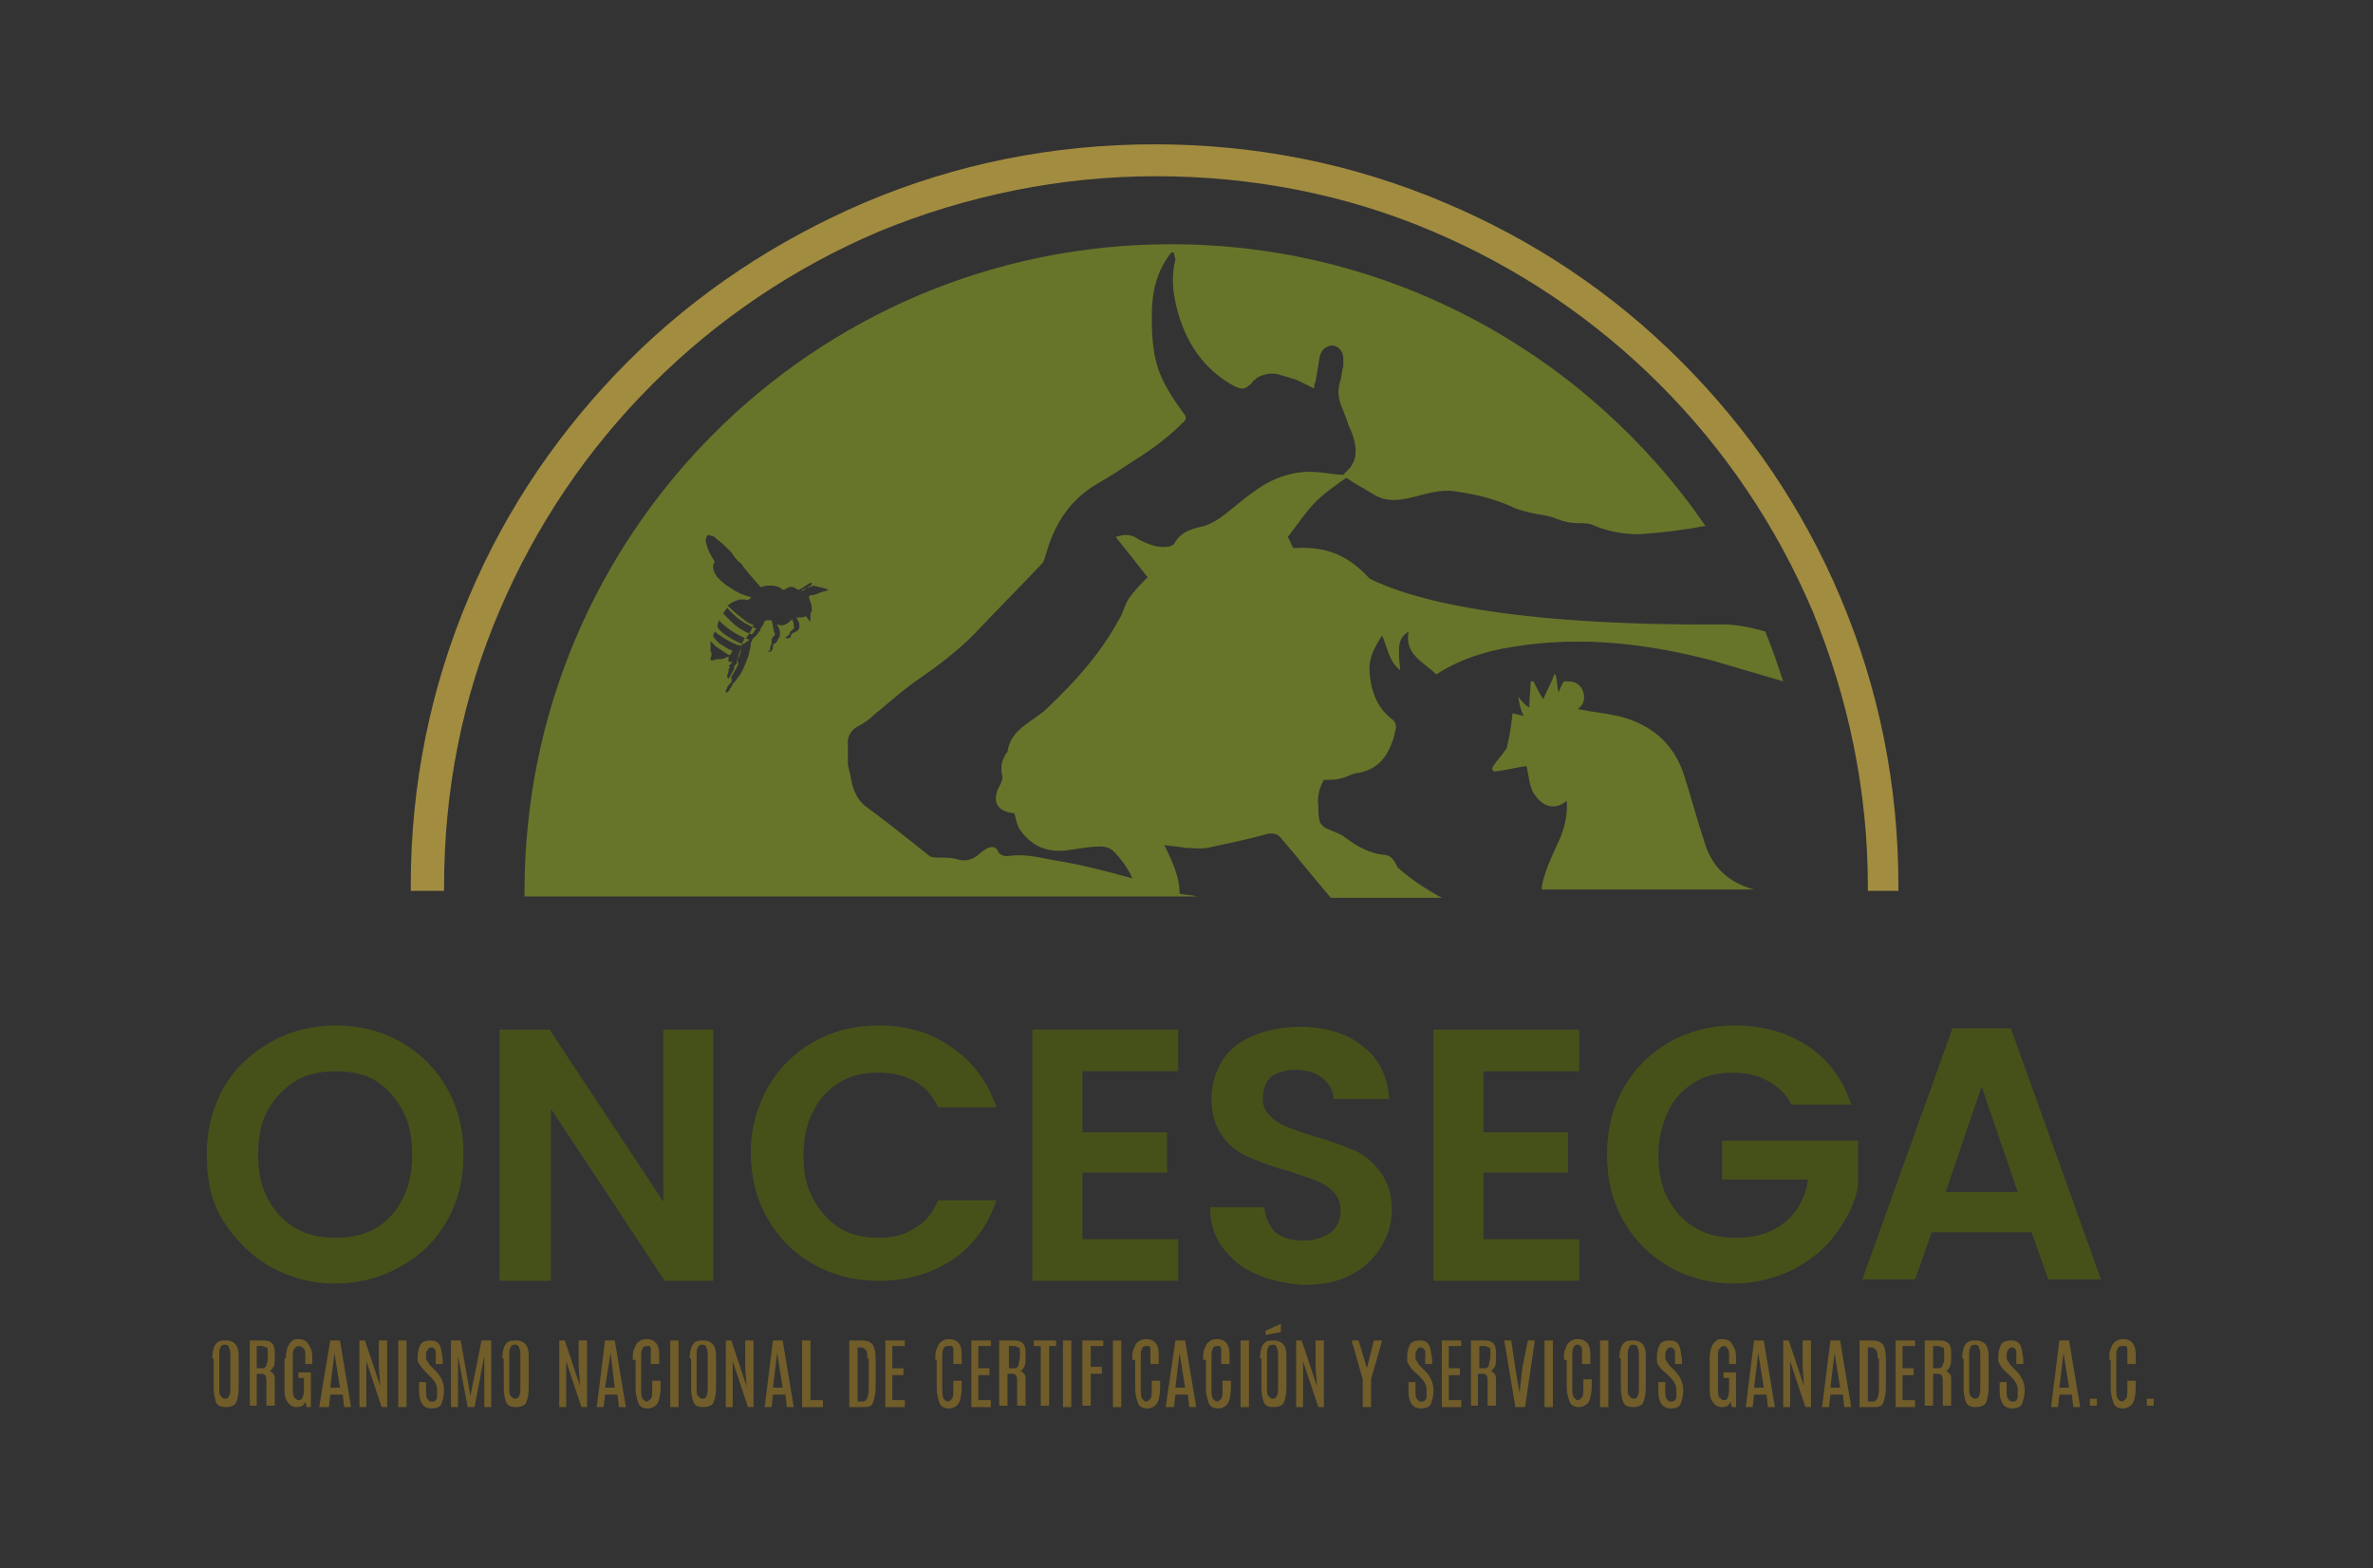 <svg xmlns="http://www.w3.org/2000/svg" xmlns:xlink="http://www.w3.org/1999/xlink" id="Capa_1" x="0px" y="0px" viewBox="0 0 171 113" style="enable-background:new 0 0 171 113;" xml:space="preserve">
<rect x="0" y="0" width="171" height="113" fill="#333333" stroke="none"/>
<style type="text/css">
	.st0{fill:#A28C40;}
	.st1{fill:#715D2A;}
	.st2{fill:#46511A;}
	.st3{fill:#FFFFFF;}
	.st4{fill:#67752A;}
</style>
<g>
	<g>
		<path class="st0" d="M29.6,64.2c0-0.1,0-0.2,0-0.4c0-7.2,1.4-14.2,4.2-20.8c2.7-6.4,6.6-12.1,11.5-17c4.9-4.9,10.7-8.7,17-11.4    c6.6-2.8,13.6-4.2,20.9-4.2s14.3,1.4,20.9,4.2c6.4,2.7,12.1,6.5,17,11.4s8.8,10.6,11.5,17c2.8,6.6,4.2,13.6,4.2,20.8    c0,0.1,0,0.2,0,0.4l-2.2,0c0-0.1,0-0.2,0-0.3c0-6.9-1.4-13.6-4-19.9c-2.6-6.1-6.3-11.6-11-16.3c-4.7-4.7-10.2-8.4-16.3-11    c-6.3-2.7-13.1-4-20-4s-13.7,1.4-20,4c-6.1,2.6-11.6,6.3-16.3,11c-4.7,4.7-8.4,10.2-11,16.3c-2.7,6.3-4,13-4,19.9    c0,0.1,0,0.2,0,0.3L29.6,64.2z"></path>
	</g>
	<g>
		<path class="st1" d="M15.3,97.9c0-0.5,0.1-0.9,0.3-1.1c0.2-0.2,0.4-0.2,0.7-0.2c0.4,0,0.7,0.2,0.8,0.5c0.1,0.2,0.1,0.5,0.1,0.8    v2.1c0,0.5-0.1,0.9-0.2,1.1c-0.1,0.2-0.4,0.3-0.7,0.3c-0.4,0-0.6-0.1-0.7-0.3c-0.1-0.2-0.2-0.6-0.2-1.1V97.9z M16.6,97.8    c0-0.3,0-0.5-0.1-0.7c0-0.1-0.1-0.2-0.3-0.2s-0.3,0.1-0.3,0.2c-0.1,0.1-0.1,0.3-0.1,0.6v2.2c0,0.4,0,0.6,0.1,0.7    c0.1,0.1,0.2,0.2,0.3,0.2c0.2,0,0.3-0.1,0.3-0.2c0.1-0.1,0.1-0.4,0.1-0.7V97.8z"></path>
		<path class="st1" d="M18,96.6h1c0.3,0,0.5,0.1,0.6,0.2c0.1,0.1,0.2,0.3,0.2,0.6c0,0.1,0,0.3,0,0.5s0,0.5-0.1,0.6    c-0.1,0.2-0.2,0.3-0.3,0.3c0.1,0,0.2,0.1,0.3,0.2c0.1,0.1,0.1,0.3,0.1,0.5c0,0.2,0,0.6,0,1c0,0.5,0,0.7,0,0.8h-0.6    c0-0.1,0-0.6,0-1.6c0-0.3,0-0.5-0.1-0.6c-0.1-0.1-0.2-0.1-0.3-0.1l-0.3,0v2.3H18V96.6z M19.3,97.7c0-0.4,0-0.6-0.1-0.6    S19,97,18.9,97h-0.4v1.6h0.4c0.1,0,0.2,0,0.2-0.1c0.1,0,0.1-0.1,0.1-0.2C19.3,98.2,19.3,98,19.3,97.7L19.3,97.7z"></path>
		<path class="st1" d="M20.6,97.9c0-0.7,0.2-1.1,0.5-1.3c0.1-0.1,0.3-0.1,0.4-0.1c0.3,0,0.5,0.1,0.6,0.2c0.1,0.1,0.2,0.3,0.3,0.5    s0.1,0.5,0.1,0.7v0.4h-0.5v-0.6c0-0.2,0-0.4-0.1-0.5S21.7,97,21.5,97c-0.1,0-0.2,0.1-0.3,0.2s-0.1,0.4-0.1,0.7v2    c0,0.4,0,0.7,0.1,0.8s0.2,0.2,0.3,0.2c0.2,0,0.3-0.1,0.3-0.2c0.1-0.2,0.1-0.4,0.1-0.8v-0.6h-0.4v-0.4h0.9v2.5h-0.3l-0.1-0.4    c-0.1,0.3-0.3,0.4-0.6,0.4s-0.5-0.1-0.7-0.4s-0.2-0.6-0.2-1.1V97.9z"></path>
		<path class="st1" d="M23.8,96.6h0.7l0.8,4.8h-0.5l-0.1-0.9h-0.9l-0.1,0.9H23L23.8,96.6z M23.8,100h0.7l-0.4-2.5h0L23.8,100z"></path>
		<path class="st1" d="M27.4,96.6h0.5v4.8h-0.4l-1.1-3.3l0,1.2v2.1h-0.5v-4.8h0.4l1.1,3.3l-0.1-1.4V96.6z"></path>
		<path class="st1" d="M28.7,96.6h0.6v4.8h-0.6V96.6z"></path>
		<path class="st1" d="M30.1,98.1c0-0.1,0-0.3,0-0.4c0-0.3,0.1-0.6,0.2-0.8c0.1-0.2,0.4-0.3,0.7-0.3c0.5,0,0.7,0.2,0.8,0.7    c0,0.2,0.1,0.4,0.1,0.7v0.3h-0.5v-0.3c0-0.3,0-0.5,0-0.6s-0.1-0.2-0.1-0.2c0,0-0.1-0.1-0.2-0.1c-0.1,0-0.2,0-0.3,0.2    c-0.1,0.1-0.1,0.2-0.1,0.4c0,0.2,0,0.3,0.1,0.4c0.1,0.1,0.1,0.2,0.2,0.3s0.1,0.1,0.1,0.1l0.3,0.3c0.4,0.4,0.6,0.9,0.6,1.4    c0,0.4-0.1,0.7-0.2,1c-0.1,0.2-0.4,0.3-0.7,0.3c-0.4,0-0.7-0.2-0.8-0.6c-0.1-0.2-0.1-0.5-0.1-0.8c0,0,0,0,0,0v-0.5h0.5v0.5    c0,0.4,0,0.6,0.1,0.7s0.1,0.2,0.3,0.2s0.2,0,0.3-0.1s0.1-0.2,0.1-0.3c0-0.1,0-0.3,0-0.4c0-0.3-0.1-0.6-0.4-0.9l-0.3-0.3    C30.4,98.6,30.2,98.3,30.1,98.1z"></path>
		<path class="st1" d="M34.7,96.6h0.7v4.8h-0.5v-1.9l0-1.8l-0.7,3.7h-0.5l-0.7-3.7l0,1.8v1.9h-0.5v-4.8h0.7l0.7,4L34.7,96.6z"></path>
		<path class="st1" d="M36.2,97.9c0-0.5,0.1-0.9,0.3-1.1c0.2-0.2,0.4-0.2,0.7-0.2c0.4,0,0.7,0.2,0.8,0.5c0.1,0.2,0.1,0.5,0.1,0.8    v2.1c0,0.5-0.1,0.9-0.2,1.1c-0.1,0.2-0.4,0.3-0.7,0.3c-0.4,0-0.6-0.1-0.7-0.3c-0.1-0.2-0.2-0.6-0.2-1.1V97.9z M37.5,97.8    c0-0.3,0-0.5-0.1-0.7c0-0.1-0.1-0.2-0.3-0.2s-0.3,0.1-0.3,0.2c-0.1,0.1-0.1,0.3-0.1,0.6v2.2c0,0.4,0,0.6,0.1,0.7    c0.1,0.1,0.2,0.2,0.3,0.2c0.2,0,0.3-0.1,0.3-0.2c0.1-0.1,0.1-0.4,0.1-0.7V97.8z"></path>
		<path class="st1" d="M41.8,96.6h0.5v4.8h-0.4l-1.1-3.3l0,1.2v2.1h-0.5v-4.8h0.4l1.1,3.3l-0.1-1.4V96.6z"></path>
		<path class="st1" d="M43.6,96.6h0.7l0.8,4.8h-0.5l-0.1-0.9h-0.9l-0.1,0.9h-0.5L43.6,96.6z M43.6,100h0.7L44,97.5h0L43.6,100z"></path>
		<path class="st1" d="M45.6,98c0-0.4,0-0.6,0.1-0.8c0.1-0.2,0.1-0.3,0.2-0.4c0.2-0.2,0.4-0.3,0.7-0.3c0.4,0,0.7,0.2,0.8,0.5    c0.1,0.2,0.1,0.5,0.1,0.8v0.5h-0.6v-0.5c0-0.3,0-0.5,0-0.6c0-0.1-0.1-0.2-0.1-0.2S46.6,97,46.6,97c-0.2,0-0.3,0.1-0.3,0.2    c-0.1,0.1-0.1,0.4-0.1,0.7v2.1c0,0.4,0,0.6,0.1,0.8c0.1,0.1,0.2,0.2,0.3,0.2s0.2-0.1,0.3-0.2c0.1-0.1,0.1-0.4,0.1-0.8v-0.5h0.6    v0.5c0,0.5-0.1,0.9-0.2,1.1c-0.1,0.2-0.4,0.4-0.7,0.4s-0.6-0.1-0.7-0.4s-0.2-0.6-0.2-1.1V98z"></path>
		<path class="st1" d="M48.3,96.6h0.6v4.8h-0.6V96.6z"></path>
		<path class="st1" d="M49.7,97.9c0-0.5,0.1-0.9,0.3-1.1c0.2-0.2,0.4-0.2,0.7-0.2c0.4,0,0.7,0.2,0.8,0.5c0.1,0.2,0.1,0.5,0.1,0.8    v2.1c0,0.5-0.1,0.9-0.2,1.1c-0.1,0.2-0.4,0.3-0.7,0.3c-0.4,0-0.6-0.1-0.7-0.3c-0.1-0.2-0.2-0.6-0.2-1.1V97.9z M51,97.8    c0-0.3,0-0.5-0.1-0.7c0-0.1-0.1-0.2-0.3-0.2s-0.3,0.1-0.3,0.2c-0.1,0.1-0.1,0.3-0.1,0.6v2.2c0,0.4,0,0.6,0.1,0.7    c0.1,0.1,0.2,0.2,0.3,0.2c0.2,0,0.3-0.1,0.3-0.2c0.1-0.1,0.1-0.4,0.1-0.7V97.8z"></path>
		<path class="st1" d="M53.8,96.6h0.5v4.8h-0.4l-1.1-3.3l0,1.2v2.1h-0.5v-4.8h0.4l1.1,3.3l-0.1-1.4V96.6z"></path>
		<path class="st1" d="M55.7,96.6h0.7l0.8,4.8h-0.5l-0.1-0.9h-0.9l-0.1,0.9h-0.5L55.7,96.6z M55.7,100h0.7L56,97.5h0L55.7,100z"></path>
		<path class="st1" d="M57.8,96.6h0.6v4.3h0.9v0.5h-1.5V96.6z"></path>
		<path class="st1" d="M61.2,96.6h0.9c0.4,0,0.6,0.1,0.8,0.3c0.1,0.2,0.2,0.5,0.2,1l0,2.1c0,0.5-0.1,0.8-0.2,1.1s-0.4,0.3-0.8,0.3    h-0.9V96.6z M62.5,97.9c0-0.3,0-0.5-0.1-0.6c-0.1-0.1-0.2-0.2-0.3-0.2h-0.3v3.9h0.3c0.1,0,0.2,0,0.3-0.1c0.1-0.1,0.2-0.4,0.2-0.8    V97.9z"></path>
		<path class="st1" d="M63.8,96.6h1.4V97h-0.9v1.6h0.8v0.5h-0.8v1.8h0.9v0.5h-1.4V96.6z"></path>
		<path class="st1" d="M67.4,98c0-0.4,0-0.6,0.1-0.8c0.1-0.2,0.1-0.3,0.2-0.4c0.2-0.2,0.4-0.3,0.7-0.3c0.4,0,0.7,0.2,0.8,0.5    c0.1,0.2,0.1,0.5,0.1,0.8v0.5h-0.6v-0.5c0-0.3,0-0.5,0-0.6c0-0.1-0.1-0.2-0.1-0.2S68.4,97,68.3,97c-0.2,0-0.3,0.1-0.3,0.2    c-0.1,0.1-0.1,0.4-0.1,0.7v2.1c0,0.4,0,0.6,0.1,0.8c0.1,0.1,0.2,0.2,0.3,0.2s0.2-0.1,0.3-0.2c0.1-0.1,0.1-0.4,0.1-0.8v-0.5h0.6    v0.5c0,0.5-0.1,0.9-0.2,1.1c-0.1,0.2-0.4,0.4-0.7,0.4s-0.6-0.1-0.7-0.4s-0.2-0.6-0.2-1.1V98z"></path>
		<path class="st1" d="M70,96.6h1.4V97h-0.9v1.6h0.8v0.5h-0.8v1.8h0.9v0.5H70V96.6z"></path>
		<path class="st1" d="M72.1,96.6h1c0.3,0,0.5,0.1,0.6,0.2c0.1,0.1,0.2,0.3,0.2,0.6c0,0.1,0,0.3,0,0.5s0,0.5-0.1,0.6    c-0.1,0.2-0.2,0.3-0.3,0.3c0.1,0,0.2,0.1,0.3,0.2c0.1,0.1,0.1,0.3,0.1,0.5c0,0.2,0,0.6,0,1c0,0.5,0,0.7,0,0.8h-0.6    c0-0.1,0-0.6,0-1.6c0-0.3,0-0.5-0.1-0.6c-0.1-0.1-0.2-0.1-0.3-0.1l-0.3,0v2.3h-0.6V96.6z M73.5,97.7c0-0.4,0-0.6-0.1-0.6    S73.2,97,73.1,97h-0.4v1.6h0.4c0.1,0,0.2,0,0.2-0.1c0.1,0,0.1-0.1,0.1-0.2C73.4,98.2,73.5,98,73.5,97.7L73.5,97.7z"></path>
		<path class="st1" d="M74.5,96.6h1.6V97h-0.5v4.3H75V97h-0.5V96.6z"></path>
		<path class="st1" d="M76.6,96.6h0.6v4.8h-0.6V96.6z"></path>
		<path class="st1" d="M78.1,96.6h1.4V97h-0.9v1.5h0.8V99h-0.8v2.3h-0.6V96.6z"></path>
		<path class="st1" d="M80.2,96.6h0.6v4.8h-0.6V96.6z"></path>
		<path class="st1" d="M81.6,98c0-0.4,0-0.6,0.1-0.8c0.1-0.2,0.1-0.3,0.2-0.4c0.2-0.2,0.4-0.3,0.7-0.3c0.4,0,0.7,0.2,0.8,0.5    c0.1,0.2,0.1,0.5,0.1,0.8v0.5h-0.6v-0.5c0-0.3,0-0.5,0-0.6c0-0.1-0.1-0.2-0.1-0.2S82.7,97,82.6,97c-0.2,0-0.3,0.1-0.3,0.2    c-0.1,0.1-0.1,0.4-0.1,0.7v2.1c0,0.4,0,0.6,0.1,0.8c0.1,0.1,0.2,0.2,0.3,0.2s0.2-0.1,0.3-0.2c0.1-0.1,0.1-0.4,0.1-0.8v-0.5h0.6    v0.5c0,0.5-0.1,0.9-0.2,1.1c-0.1,0.2-0.4,0.4-0.7,0.4s-0.6-0.1-0.7-0.4s-0.2-0.6-0.2-1.1V98z"></path>
		<path class="st1" d="M84.7,96.6h0.7l0.8,4.8h-0.5l-0.1-0.9h-0.9l-0.1,0.9H84L84.7,96.6z M84.7,100h0.7l-0.4-2.5h0L84.7,100z"></path>
		<path class="st1" d="M86.7,98c0-0.4,0-0.6,0.1-0.8c0.1-0.2,0.1-0.3,0.2-0.4c0.2-0.2,0.4-0.3,0.7-0.3c0.4,0,0.7,0.2,0.8,0.5    c0.1,0.2,0.1,0.5,0.1,0.8v0.5H88v-0.5c0-0.3,0-0.5,0-0.6c0-0.1-0.1-0.2-0.1-0.2S87.7,97,87.7,97c-0.2,0-0.3,0.1-0.3,0.2    c-0.1,0.1-0.1,0.4-0.1,0.7v2.1c0,0.4,0,0.6,0.1,0.8c0.1,0.1,0.2,0.2,0.3,0.2s0.2-0.1,0.3-0.2c0.1-0.1,0.1-0.4,0.1-0.8v-0.5h0.6    v0.5c0,0.5-0.1,0.9-0.2,1.1c-0.1,0.2-0.4,0.4-0.7,0.4s-0.6-0.1-0.7-0.4s-0.2-0.6-0.2-1.1V98z"></path>
		<path class="st1" d="M89.4,96.6h0.6v4.8h-0.6V96.6z"></path>
		<path class="st1" d="M90.8,97.9c0-0.5,0.1-0.9,0.3-1.1c0.2-0.2,0.4-0.2,0.7-0.2c0.4,0,0.7,0.2,0.8,0.5c0.1,0.2,0.1,0.5,0.1,0.8    v2.1c0,0.5-0.1,0.9-0.2,1.1c-0.1,0.2-0.4,0.3-0.7,0.3c-0.4,0-0.6-0.1-0.7-0.3c-0.1-0.2-0.2-0.6-0.2-1.1V97.9z M91.2,95.9l1.1-0.5    V96l-1.1,0.2V95.9z M92.1,97.8c0-0.3,0-0.5-0.1-0.7c0-0.1-0.1-0.2-0.3-0.2s-0.3,0.1-0.3,0.2c-0.1,0.1-0.1,0.3-0.1,0.6v2.2    c0,0.4,0,0.6,0.1,0.7c0.1,0.1,0.2,0.2,0.3,0.2c0.2,0,0.3-0.1,0.3-0.2c0.1-0.1,0.1-0.4,0.1-0.7V97.8z"></path>
		<path class="st1" d="M94.9,96.6h0.5v4.8H95l-1.1-3.3l0,1.2v2.1h-0.5v-4.8h0.4l1.1,3.3l-0.1-1.4V96.6z"></path>
		<path class="st1" d="M99,96.6h0.6l-0.8,2.8v2h-0.6v-2l-0.8-2.8h0.5l0.6,2h0L99,96.6z"></path>
		<path class="st1" d="M101.4,98.1c0-0.1,0-0.3,0-0.4c0-0.3,0.1-0.6,0.2-0.8c0.1-0.2,0.4-0.3,0.7-0.3c0.5,0,0.7,0.2,0.8,0.7    c0,0.2,0.1,0.4,0.1,0.7v0.3h-0.5v-0.3c0-0.3,0-0.5,0-0.6s-0.1-0.2-0.1-0.2c0,0-0.1-0.1-0.2-0.1c-0.1,0-0.2,0-0.3,0.2    c-0.1,0.1-0.1,0.2-0.1,0.4c0,0.2,0,0.3,0.1,0.4c0.1,0.1,0.1,0.2,0.2,0.3s0.1,0.1,0.1,0.1l0.3,0.3c0.4,0.4,0.6,0.9,0.6,1.4    c0,0.4-0.1,0.7-0.2,1c-0.1,0.2-0.4,0.3-0.7,0.3c-0.4,0-0.7-0.2-0.8-0.6c-0.1-0.2-0.1-0.5-0.1-0.8c0,0,0,0,0,0v-0.5h0.5v0.5    c0,0.4,0,0.6,0.1,0.7s0.1,0.2,0.3,0.2s0.2,0,0.3-0.1s0.1-0.2,0.1-0.3c0-0.1,0-0.3,0-0.4c0-0.3-0.1-0.6-0.4-0.9l-0.3-0.3    C101.6,98.6,101.5,98.3,101.4,98.1z"></path>
		<path class="st1" d="M103.9,96.6h1.4V97h-0.9v1.6h0.8v0.5h-0.8v1.8h0.9v0.5h-1.4V96.6z"></path>
		<path class="st1" d="M106,96.6h1c0.3,0,0.5,0.1,0.6,0.2c0.1,0.1,0.2,0.3,0.2,0.6c0,0.1,0,0.3,0,0.5s0,0.5-0.1,0.6    c-0.1,0.2-0.2,0.3-0.3,0.3c0.1,0,0.2,0.1,0.3,0.2c0.1,0.1,0.1,0.3,0.1,0.5c0,0.2,0,0.6,0,1c0,0.5,0,0.7,0,0.8h-0.6    c0-0.1,0-0.6,0-1.6c0-0.3,0-0.5-0.1-0.6c-0.1-0.1-0.2-0.1-0.3-0.1l-0.3,0v2.3H106V96.6z M107.4,97.7c0-0.4,0-0.6-0.1-0.6    S107.1,97,107,97h-0.4v1.6h0.4c0.1,0,0.2,0,0.2-0.1c0.1,0,0.1-0.1,0.1-0.2C107.3,98.2,107.4,98,107.4,97.7L107.4,97.7z"></path>
		<path class="st1" d="M110.1,96.6h0.5l-0.7,4.8h-0.7l-0.8-4.8h0.5l0.3,2l0.3,1.8h0l0.2-1.8L110.1,96.6z"></path>
		<path class="st1" d="M111.3,96.6h0.6v4.8h-0.6V96.6z"></path>
		<path class="st1" d="M112.7,98c0-0.4,0-0.6,0.1-0.8c0.1-0.2,0.1-0.3,0.2-0.4c0.2-0.2,0.4-0.3,0.7-0.3c0.4,0,0.7,0.2,0.8,0.5    c0.1,0.2,0.1,0.5,0.1,0.8v0.5H114v-0.5c0-0.3,0-0.5,0-0.6c0-0.1-0.1-0.2-0.1-0.2c0,0-0.1-0.1-0.2-0.1c-0.2,0-0.3,0.1-0.3,0.2    c-0.1,0.1-0.1,0.4-0.1,0.7v2.1c0,0.4,0,0.6,0.1,0.8c0.1,0.1,0.2,0.2,0.3,0.2s0.2-0.1,0.3-0.2c0.1-0.1,0.1-0.4,0.1-0.8v-0.5h0.6    v0.5c0,0.5-0.1,0.9-0.2,1.1c-0.1,0.2-0.4,0.4-0.7,0.4s-0.6-0.1-0.7-0.4s-0.2-0.6-0.2-1.1V98z"></path>
		<path class="st1" d="M115.3,96.6h0.6v4.8h-0.6V96.6z"></path>
		<path class="st1" d="M116.7,97.9c0-0.5,0.1-0.9,0.3-1.1c0.2-0.2,0.4-0.2,0.7-0.2c0.4,0,0.7,0.2,0.8,0.5c0.1,0.2,0.1,0.5,0.1,0.8    v2.1c0,0.5-0.1,0.9-0.2,1.1c-0.1,0.2-0.4,0.3-0.7,0.3c-0.4,0-0.6-0.1-0.7-0.3c-0.1-0.2-0.2-0.6-0.2-1.1V97.9z M118.1,97.8    c0-0.3,0-0.5-0.1-0.7c0-0.1-0.1-0.2-0.3-0.2s-0.3,0.1-0.3,0.2c-0.1,0.1-0.1,0.3-0.1,0.6v2.2c0,0.4,0,0.6,0.1,0.7    c0.1,0.1,0.2,0.2,0.3,0.2c0.2,0,0.3-0.1,0.3-0.2c0.1-0.1,0.1-0.4,0.1-0.7V97.8z"></path>
		<path class="st1" d="M119.4,98.1c0-0.1,0-0.3,0-0.4c0-0.3,0.1-0.6,0.2-0.8c0.1-0.2,0.4-0.3,0.7-0.3c0.5,0,0.7,0.2,0.8,0.7    c0,0.2,0.1,0.4,0.1,0.7v0.3h-0.5v-0.3c0-0.3,0-0.5,0-0.6s-0.1-0.2-0.1-0.2c0,0-0.1-0.1-0.2-0.1c-0.1,0-0.2,0-0.3,0.2    c-0.1,0.1-0.1,0.2-0.1,0.4c0,0.2,0,0.3,0.1,0.4c0.1,0.1,0.1,0.2,0.2,0.3s0.1,0.1,0.1,0.1l0.3,0.3c0.4,0.4,0.6,0.9,0.6,1.4    c0,0.4-0.1,0.7-0.2,1c-0.1,0.2-0.4,0.3-0.7,0.3c-0.4,0-0.7-0.2-0.8-0.6c-0.1-0.2-0.1-0.5-0.1-0.8c0,0,0,0,0,0v-0.5h0.5v0.5    c0,0.4,0,0.6,0.1,0.7s0.1,0.2,0.3,0.2c0.1,0,0.2,0,0.3-0.1s0.1-0.2,0.1-0.3c0-0.1,0-0.3,0-0.4c0-0.3-0.1-0.6-0.4-0.9l-0.3-0.3    C119.6,98.6,119.4,98.3,119.4,98.1z"></path>
		<path class="st1" d="M123.2,97.9c0-0.7,0.2-1.1,0.5-1.3c0.1-0.1,0.3-0.1,0.4-0.1c0.3,0,0.5,0.1,0.6,0.2c0.1,0.1,0.2,0.3,0.3,0.5    s0.1,0.5,0.1,0.7v0.4h-0.5v-0.6c0-0.2,0-0.4-0.1-0.5s-0.1-0.2-0.3-0.2c-0.1,0-0.2,0.1-0.3,0.2s-0.1,0.4-0.1,0.7v2    c0,0.4,0,0.7,0.1,0.8s0.2,0.2,0.3,0.2c0.2,0,0.3-0.1,0.3-0.2c0.1-0.2,0.1-0.4,0.1-0.8v-0.6h-0.4v-0.4h0.9v2.5h-0.3l-0.1-0.4    c-0.1,0.3-0.3,0.4-0.6,0.4s-0.5-0.1-0.7-0.4s-0.2-0.6-0.2-1.1V97.9z"></path>
		<path class="st1" d="M126.4,96.6h0.7l0.8,4.8h-0.5l-0.1-0.9h-0.9l-0.1,0.9h-0.5L126.4,96.6z M126.4,100h0.7l-0.4-2.5h0L126.4,100z    "></path>
		<path class="st1" d="M130,96.6h0.5v4.8h-0.4l-1.1-3.3l0,1.2v2.1h-0.5v-4.8h0.4l1.1,3.3l-0.1-1.4V96.6z"></path>
		<path class="st1" d="M131.9,96.6h0.7l0.8,4.8h-0.5l-0.1-0.9h-0.9l-0.1,0.9h-0.5L131.9,96.6z M131.9,100h0.7l-0.4-2.5h0L131.9,100z    "></path>
		<path class="st1" d="M134,96.6h0.9c0.4,0,0.6,0.1,0.8,0.3c0.1,0.2,0.2,0.5,0.2,1l0,2.1c0,0.5-0.1,0.8-0.2,1.1s-0.4,0.3-0.8,0.3    H134V96.6z M135.3,97.9c0-0.3,0-0.5-0.1-0.6c-0.1-0.1-0.2-0.2-0.3-0.2h-0.3v3.9h0.3c0.1,0,0.2,0,0.3-0.1c0.1-0.1,0.2-0.4,0.2-0.8    V97.9z"></path>
		<path class="st1" d="M136.6,96.6h1.4V97h-0.9v1.6h0.8v0.5h-0.8v1.8h0.9v0.5h-1.4V96.6z"></path>
		<path class="st1" d="M138.8,96.6h1c0.3,0,0.5,0.1,0.6,0.2c0.1,0.1,0.2,0.3,0.2,0.6c0,0.1,0,0.3,0,0.5s0,0.5-0.1,0.6    c-0.1,0.2-0.2,0.3-0.3,0.3c0.1,0,0.2,0.1,0.3,0.2c0.1,0.1,0.1,0.3,0.1,0.5c0,0.2,0,0.6,0,1c0,0.5,0,0.7,0,0.8h-0.6    c0-0.1,0-0.6,0-1.6c0-0.3,0-0.5-0.1-0.6c-0.1-0.1-0.2-0.1-0.3-0.1l-0.3,0v2.3h-0.6V96.6z M140.1,97.7c0-0.4,0-0.6-0.1-0.6    s-0.2-0.1-0.3-0.1h-0.4v1.6h0.4c0.1,0,0.2,0,0.2-0.1c0.1,0,0.1-0.1,0.1-0.2C140.1,98.2,140.1,98,140.1,97.7L140.1,97.7z"></path>
		<path class="st1" d="M141.4,97.9c0-0.5,0.1-0.9,0.3-1.1c0.2-0.2,0.4-0.2,0.7-0.2c0.4,0,0.7,0.2,0.8,0.5c0.1,0.2,0.1,0.5,0.1,0.8    v2.1c0,0.5-0.1,0.9-0.2,1.1c-0.1,0.2-0.4,0.3-0.7,0.3c-0.4,0-0.6-0.1-0.7-0.3c-0.1-0.2-0.2-0.6-0.2-1.1V97.9z M142.7,97.8    c0-0.3,0-0.5-0.1-0.7c0-0.1-0.1-0.2-0.3-0.2s-0.3,0.1-0.3,0.2c-0.1,0.1-0.1,0.3-0.1,0.6v2.2c0,0.4,0,0.6,0.1,0.7    c0.1,0.1,0.2,0.2,0.3,0.2c0.2,0,0.3-0.1,0.3-0.2c0.1-0.1,0.1-0.4,0.1-0.7V97.8z"></path>
		<path class="st1" d="M144,98.1c0-0.1,0-0.3,0-0.4c0-0.3,0.1-0.6,0.2-0.8c0.1-0.2,0.4-0.3,0.7-0.3c0.5,0,0.7,0.2,0.8,0.7    c0,0.2,0.1,0.4,0.1,0.7v0.3h-0.5v-0.3c0-0.3,0-0.5,0-0.6s-0.1-0.2-0.1-0.2c0,0-0.1-0.1-0.2-0.1c-0.1,0-0.2,0-0.3,0.2    c-0.1,0.1-0.1,0.2-0.1,0.4c0,0.2,0,0.3,0.1,0.4c0.1,0.1,0.1,0.2,0.2,0.3s0.1,0.1,0.1,0.1l0.3,0.3c0.4,0.4,0.6,0.9,0.6,1.4    c0,0.4-0.1,0.7-0.2,1c-0.1,0.2-0.4,0.3-0.7,0.3c-0.4,0-0.7-0.2-0.8-0.6c-0.1-0.2-0.1-0.5-0.1-0.8c0,0,0,0,0,0v-0.5h0.5v0.5    c0,0.4,0,0.6,0.1,0.7s0.1,0.2,0.3,0.2s0.2,0,0.3-0.1s0.1-0.2,0.1-0.3c0-0.1,0-0.3,0-0.4c0-0.3-0.1-0.6-0.4-0.9l-0.3-0.3    C144.2,98.6,144.1,98.3,144,98.1z"></path>
		<path class="st1" d="M148.4,96.6h0.7l0.8,4.8h-0.5l-0.1-0.9h-0.9l-0.1,0.9h-0.5L148.4,96.6z M148.4,100h0.7l-0.4-2.5h0L148.4,100z    "></path>
		<path class="st1" d="M150.6,100.8h0.5v0.5h-0.5V100.8z"></path>
		<path class="st1" d="M152,98c0-0.4,0-0.6,0.1-0.8c0.1-0.2,0.1-0.3,0.2-0.4c0.2-0.2,0.4-0.3,0.7-0.3c0.4,0,0.7,0.2,0.8,0.5    c0.1,0.2,0.1,0.5,0.1,0.8v0.5h-0.6v-0.5c0-0.3,0-0.5,0-0.6c0-0.1-0.1-0.2-0.1-0.2S153,97,152.9,97c-0.2,0-0.3,0.1-0.3,0.2    c-0.1,0.1-0.1,0.4-0.1,0.7v2.1c0,0.4,0,0.6,0.1,0.8c0.1,0.1,0.2,0.2,0.3,0.2s0.2-0.1,0.3-0.2c0.1-0.1,0.1-0.4,0.1-0.8v-0.5h0.6    v0.5c0,0.5-0.1,0.9-0.2,1.1c-0.1,0.2-0.4,0.4-0.7,0.4s-0.6-0.1-0.7-0.4s-0.2-0.6-0.2-1.1V98z"></path>
		<path class="st1" d="M154.7,100.8h0.5v0.5h-0.5V100.8z"></path>
	</g>
	<g>
		<path class="st2" d="M19.5,91.3c-1.4-0.8-2.5-1.9-3.4-3.3s-1.2-3-1.2-4.8c0-1.8,0.4-3.3,1.2-4.8c0.8-1.4,2-2.5,3.4-3.3    c1.4-0.8,3-1.2,4.7-1.2c1.7,0,3.3,0.4,4.7,1.2c1.4,0.8,2.5,1.9,3.3,3.3c0.8,1.4,1.2,3,1.2,4.8c0,1.8-0.4,3.4-1.2,4.8    c-0.8,1.4-1.9,2.5-3.4,3.3c-1.4,0.8-3,1.2-4.7,1.2C22.5,92.5,21,92.1,19.5,91.3z M27.1,88.5c0.8-0.5,1.5-1.2,1.9-2.1    c0.5-0.9,0.7-2,0.7-3.2S29.5,80.9,29,80c-0.5-0.9-1.1-1.6-1.9-2.1c-0.8-0.5-1.8-0.7-2.9-0.7c-1.1,0-2.1,0.2-2.9,0.7    c-0.8,0.5-1.5,1.2-2,2.1c-0.5,0.9-0.7,2-0.7,3.2s0.2,2.3,0.7,3.2c0.5,0.9,1.1,1.6,2,2.1c0.8,0.5,1.8,0.7,2.9,0.7    C25.3,89.2,26.2,89,27.1,88.5z"></path>
		<path class="st2" d="M51.5,92.3h-3.6l-8.2-12.4v12.4H36V74.2h3.6l8.2,12.4V74.2h3.6V92.3z"></path>
		<path class="st2" d="M55.3,78.4c0.8-1.4,1.9-2.5,3.3-3.3c1.4-0.8,2.9-1.2,4.7-1.2c2,0,3.8,0.5,5.3,1.6c1.5,1,2.6,2.5,3.2,4.3h-4.2    c-0.4-0.9-1-1.5-1.7-1.9c-0.8-0.4-1.6-0.6-2.6-0.6c-1.1,0-2,0.2-2.8,0.7c-0.8,0.5-1.5,1.2-1.9,2.1c-0.5,0.9-0.7,2-0.7,3.2    c0,1.2,0.2,2.2,0.7,3.1c0.5,0.9,1.1,1.6,1.9,2.1c0.8,0.5,1.8,0.7,2.8,0.7c1,0,1.9-0.2,2.6-0.7c0.8-0.4,1.3-1.1,1.7-2h4.2    c-0.6,1.8-1.7,3.3-3.2,4.3c-1.5,1-3.3,1.5-5.3,1.5c-1.7,0-3.3-0.4-4.7-1.2c-1.4-0.8-2.5-1.9-3.3-3.3c-0.8-1.4-1.2-3-1.2-4.8    C54.1,81.4,54.5,79.9,55.3,78.4z"></path>
		<path class="st2" d="M78,77.1v4.5h6.1v2.9H78v4.8h6.9v3H74.4V74.2h10.5v3H78z"></path>
		<path class="st2" d="M90.5,91.8c-1-0.4-1.8-1.1-2.4-1.9c-0.6-0.8-0.9-1.8-0.9-2.9h3.9c0.1,0.7,0.3,1.3,0.8,1.8    c0.5,0.4,1.1,0.6,2,0.6c0.8,0,1.5-0.2,2-0.6c0.5-0.4,0.7-0.9,0.7-1.6c0-0.5-0.2-1-0.5-1.3c-0.3-0.3-0.7-0.6-1.2-0.8    c-0.5-0.2-1.2-0.4-2-0.7c-1.2-0.3-2.1-0.7-2.9-1c-0.7-0.3-1.4-0.8-1.9-1.5c-0.5-0.7-0.8-1.6-0.8-2.7c0-1.1,0.3-2,0.8-2.8    c0.5-0.8,1.3-1.4,2.3-1.8c1-0.4,2.1-0.6,3.3-0.6c1.9,0,3.4,0.5,4.5,1.4c1.2,0.9,1.8,2.2,1.9,3.8h-4c0-0.6-0.3-1.1-0.8-1.5    c-0.5-0.4-1.1-0.6-2-0.6c-0.7,0-1.3,0.2-1.7,0.5c-0.4,0.4-0.6,0.9-0.6,1.6c0,0.5,0.2,0.9,0.5,1.2c0.3,0.3,0.7,0.6,1.2,0.8    c0.5,0.2,1.1,0.4,2,0.7c1.2,0.3,2.1,0.7,2.9,1c0.7,0.3,1.4,0.9,1.9,1.6c0.5,0.7,0.8,1.6,0.8,2.7c0,1-0.3,1.9-0.8,2.7    c-0.5,0.8-1.2,1.5-2.2,2c-1,0.5-2.1,0.7-3.4,0.7C92.7,92.5,91.6,92.3,90.5,91.8z"></path>
		<path class="st2" d="M106.9,77.1v4.5h6.1v2.9h-6.1v4.8h6.9v3h-10.5V74.2h10.5v3H106.9z"></path>
		<path class="st2" d="M129.1,79.6c-0.4-0.8-1-1.3-1.7-1.7c-0.7-0.4-1.6-0.6-2.5-0.6c-1.1,0-2,0.2-2.8,0.7c-0.8,0.5-1.5,1.2-1.9,2.1    s-0.7,1.9-0.7,3.1c0,1.2,0.2,2.3,0.7,3.2c0.5,0.9,1.1,1.6,2,2.1c0.8,0.5,1.8,0.7,3,0.7c1.4,0,2.5-0.4,3.4-1.1    c0.9-0.7,1.5-1.8,1.7-3.1h-6.2v-2.8h9.8v3.2c-0.2,1.3-0.8,2.4-1.6,3.5c-0.8,1.1-1.8,1.9-3.1,2.6c-1.3,0.6-2.7,1-4.2,1    c-1.7,0-3.3-0.4-4.7-1.2c-1.4-0.8-2.5-1.9-3.3-3.3c-0.8-1.4-1.2-3-1.2-4.8c0-1.8,0.4-3.4,1.2-4.8c0.8-1.4,1.9-2.5,3.3-3.3    c1.4-0.8,3-1.2,4.7-1.2c2,0,3.8,0.5,5.3,1.5c1.5,1,2.5,2.4,3.1,4.2H129.1z"></path>
		<path class="st2" d="M146.4,88.8h-7.2l-1.2,3.4h-3.8l6.5-18.1h4.2l6.5,18.1h-3.8L146.4,88.8z M145.4,85.9l-2.6-7.6l-2.6,7.6H145.4    z"></path>
	</g>
	<path d="M83.1,64.3C83.1,64.3,83.1,64.3,83.1,64.3l0.2,0c0,0,0,0,0,0C83.2,64.3,83.1,64.3,83.1,64.3z"></path>
	<path class="st3" d="M83.2,60.2"></path>
	<path class="st4" d="M122.8,60.6c-0.5-1.5-0.9-3-1.4-4.6c-0.7-2.3-2.3-3.8-4.8-4.4c-0.9-0.2-1.9-0.3-2.9-0.5   c0.1-0.1,0.1-0.1,0.2-0.2c0.5-0.5,0.2-1.5-0.4-1.7c-0.2-0.1-0.5-0.1-0.8-0.1c-0.1,0.1-0.2,0.4-0.4,0.8c-0.1-0.5-0.1-0.9-0.2-1.3   c0,0-0.1,0-0.1,0c-0.2,0.6-0.5,1.1-0.8,1.8c-0.3-0.5-0.5-0.9-0.7-1.3c-0.1,0-0.1,0-0.2,0c0,0.6-0.1,1.2-0.1,1.9   c-0.3-0.2-0.5-0.4-0.8-0.8c0.1,0.6,0.2,1,0.4,1.4c-0.3-0.1-0.5-0.1-0.8-0.2c-0.1,0.8-0.2,1.6-0.4,2.4c0,0.2-0.2,0.3-0.3,0.5   c-0.3,0.4-0.6,0.7-0.8,1.1c0.1,0.1,0.1,0.2,0.2,0.2c0.8-0.1,1.6-0.3,2.3-0.4c0.2,0.8,0.2,1.7,0.7,2.2c0.4,0.6,1.3,1.1,2.2,0.3   c0.1,1.3-0.3,2.4-0.8,3.4c-0.3,0.7-0.6,1.3-0.8,2c-0.1,0.3-0.2,0.7-0.2,1h15.3C124.5,63.6,123.3,62.4,122.8,60.6z"></path>
	<path class="st4" d="M99.7,61.6c-1-0.1-1.9-0.6-2.7-1.2c-0.5-0.4-1.1-0.5-1.6-0.8c-0.1-0.1-0.3-0.3-0.3-0.4   c-0.1-0.4-0.1-0.7-0.1-1.1c-0.1-0.7,0.1-1.4,0.4-1.9c0.5,0,0.9,0,1.2-0.1c0.5-0.1,0.9-0.4,1.3-0.4c1.5-0.3,2.2-1.3,2.6-2.8   c0-0.2,0.1-0.3,0.1-0.5c0-0.2-0.1-0.4-0.2-0.5c-1.1-0.8-1.6-2-1.7-3.4c-0.1-1,0.3-1.8,0.9-2.7c0.4,0.9,0.5,1.9,1.3,2.5   c-0.2-1.9-0.1-2.3,0.6-2.8c-0.3,1.7,1.1,2.2,2,3.1c1.7-1.1,3.6-1.7,5.6-2c4.9-0.8,9.7-0.2,14.3,1c1.7,0.5,3.4,1,5.1,1.5   c-0.4-1.2-0.8-2.4-1.3-3.6c-1.1-0.3-2.1-0.5-3-0.5c-15.6,0.1-22.5-1.8-25.5-3.3c-1.3-1.4-2.8-2.4-5.5-2.2c-0.3-0.5-0.1-0.3-0.4-0.8   c1.8-2.4,1.8-2.6,4.4-4.4c-0.4-0.1-0.6-0.1-0.8-0.1c-0.9-0.1-1.4-0.2-2-0.2c-1.4,0-2.8,0.5-4,1.4c-0.9,0.6-1.7,1.4-2.6,2   c-0.3,0.2-0.7,0.4-1,0.5c-0.9,0.2-1.7,0.4-2.2,1.3c-0.1,0.1-0.3,0.2-0.5,0.2c-0.7,0.1-1.4-0.2-2-0.5c-0.4-0.3-0.9-0.5-1.7-0.2   c0.8,1,1.6,2,2.3,2.9c-0.5,0.5-1,1-1.4,1.6c-0.3,0.5-0.4,1.1-0.7,1.5c-1.3,2.4-3.1,4.4-5.1,6.3c-1,1-2.7,1.5-2.9,3.2   c0,0-0.1,0.1-0.1,0.1c-0.3,0.5-0.4,0.9-0.3,1.5c0.1,0.2,0,0.5-0.1,0.7c-0.7,1.2-0.3,2,1,2.1c0.1,0.4,0.2,0.9,0.4,1.2   c0.8,1.1,1.8,1.6,3.2,1.5c0.9-0.1,1.7-0.3,2.6-0.3c0.3,0,0.7,0.1,0.9,0.3c0.6,0.6,1.1,1.3,1.4,2c-1.8-0.5-3.7-1-5.6-1.3   c-1.1-0.2-2.2-0.5-3.4-0.3c-0.3,0-0.6-0.1-0.7-0.4c-0.2-0.3-0.4-0.3-0.7-0.2c-0.2,0.1-0.5,0.3-0.7,0.5c-0.5,0.4-1,0.5-1.6,0.3   c-0.4-0.1-0.8-0.1-1.2-0.1c-0.2,0-0.6,0-0.7-0.1c-1.5-1.2-3-2.4-4.5-3.5c-0.6-0.4-0.9-1-1.1-1.7c-0.1-0.5-0.2-1-0.3-1.4   c0-0.6,0-1.2,0-1.8c0.1-0.5,0.4-0.8,0.8-1c0.4-0.2,0.8-0.5,1.1-0.8c1.1-0.9,2.2-1.9,3.4-2.7c1.3-0.9,2.6-1.9,3.8-3.1   c1.6-1.7,3.3-3.4,4.9-5.1c0.1-0.1,0.1-0.2,0.2-0.4c0.6-2.3,1.7-4.1,3.7-5.3c0.9-0.5,1.8-1.1,2.7-1.7c1.3-0.8,2.5-1.7,3.6-2.8   c0.2-0.2,0.2-0.4,0-0.6c-0.5-0.7-1-1.4-1.4-2.2c-0.8-1.5-0.9-3.1-0.9-4.8c0-1.7,0.3-3.2,1.4-4.6c0.1,0,0.1,0,0.2,0   c0,0.2,0.1,0.4,0.1,0.5c-0.3,1.2-0.2,2.3,0.1,3.5c0.6,2.4,1.9,4.4,4.1,5.6c0.6,0.3,0.8,0.3,1.3-0.2c0.1-0.1,0.1-0.2,0.2-0.2   c0.3-0.4,1.3-0.6,1.8-0.4c0.3,0.1,0.7,0.2,1,0.3c0.1,0,0.2,0.1,0.3,0.1c0.4,0.2,0.8,0.4,1.2,0.6c0-0.2,0-0.3,0.1-0.5   c0.1-0.6,0.2-1.2,0.3-1.8c0.1-0.5,0.5-0.8,0.9-0.8c0.4,0,0.8,0.4,0.8,0.9c0,0.2,0,0.4,0,0.6c-0.1,0.3-0.1,0.6-0.2,1   c-0.2,0.6-0.2,1.1,0,1.7c0.2,0.5,0.4,1,0.6,1.6c0.2,0.4,0.3,0.7,0.4,1.1c0.2,0.8,0.1,1.6-0.6,2.2c-0.1,0.1-0.2,0.2-0.2,0.3   c0.5,0.3,0.9,0.6,1.3,0.8c0.3,0.2,0.7,0.4,1,0.6c1.8,1,3.7-0.6,5.7-0.3c1.4,0.2,2.8,0.5,4.1,1.1c0.4,0.2,0.8,0.3,1.2,0.4   c0.7,0.2,1.4,0.2,2.1,0.5c0.5,0.2,1,0.3,1.5,0.3c0.3,0,0.7,0,1,0.1c1.1,0.5,2.3,0.7,3.4,0.7c1.6-0.1,3.2-0.3,4.8-0.6   c-8.4-12.2-22.5-20.3-38.5-20.3c-25.8,0-46.6,20.9-46.6,46.6c0,0.1,0,0.3,0,0.4H82c0,0,0,0,0,0h1.9c0,0,0,0,0,0h0.2c0,0,0,0,0,0H85   c0,0,0,0,0,0h1.3c-0.4-0.1-0.9-0.1-1.3-0.2c0-1.2-0.5-2.3-1.1-3.5c0.6,0.1,1.1,0.1,1.5,0.2c0.5,0,1.1,0.1,1.6,0   c1.4-0.3,2.9-0.6,4.3-1c0.5-0.1,0.8,0,1.1,0.4c1.2,1.4,2.3,2.8,3.5,4.2h8c-1.1-0.6-2.2-1.3-3.2-2.2   C100.4,61.8,100.1,61.6,99.7,61.6z M52.5,48.9c-0.1-0.1-0.1-0.1-0.1-0.2c0-0.1,0.1-0.2,0.1-0.3c0,0,0,0,0-0.1c0-0.1,0-0.1,0.1-0.2   c-0.1-0.1-0.1-0.1,0-0.2c0,0,0,0,0.1-0.1c0,0,0,0,0.1-0.1c-0.1,0-0.2,0-0.2,0c-0.1,0-0.1,0-0.1-0.1c0-0.1,0-0.2,0-0.3c0,0,0,0,0,0   c-0.2,0.1-0.4,0.2-0.6,0.2c-0.1,0-0.1,0-0.2,0c-0.1,0-0.3,0.1-0.4,0.1c-0.1,0-0.1-0.1-0.1-0.2c0.1-0.1,0.1-0.3,0-0.5   c0-0.1,0-0.2,0-0.3c0-0.1,0-0.3,0-0.4c0.1,0.1,0.2,0.2,0.4,0.4c0.3,0.2,0.6,0.4,0.9,0.6c0,0,0.1,0,0.1,0c0.1-0.1,0.1-0.2,0.2-0.3   c0,0,0,0,0,0c-0.3-0.1-0.6-0.3-0.9-0.5c-0.2-0.1-0.3-0.3-0.5-0.5c0,0,0,0,0-0.1c0-0.1,0.1-0.2,0.1-0.3c0,0,0,0,0,0   c0.1,0.1,0.2,0.2,0.4,0.3c0.4,0.3,0.8,0.5,1.3,0.7c0.1,0,0.1,0,0.2,0c0,0,0,0,0,0c0,0,0,0,0,0.1c0,0.4-0.1,0.7-0.3,1   c0,0,0,0.1,0,0.1c0,0.1,0,0.2-0.1,0.2c-0.1,0.1-0.1,0.2-0.1,0.3c0,0.1-0.1,0.1-0.1,0.2C52.6,48.7,52.6,48.8,52.5,48.9z M54,46.1   c-0.1,0.1-0.3,0.2-0.4,0.3c0,0-0.1,0-0.1,0c-0.3-0.1-0.7-0.3-1-0.5c-0.3-0.2-0.6-0.4-0.8-0.7c0,0,0-0.1,0-0.1   c0-0.1,0.1-0.3,0.1-0.4C52.4,45.3,53.1,45.8,54,46.1z M52.1,44.2c0.1-0.1,0.2-0.3,0.3-0.4c0.6,0.7,1.3,1.2,2.1,1.5   c-0.1,0.1-0.2,0.3-0.3,0.4c0,0,0,0-0.1,0c-0.5-0.2-1-0.5-1.4-0.9C52.6,44.7,52.4,44.5,52.1,44.2C52.1,44.3,52.1,44.2,52.1,44.2z    M59.7,42.5c-0.1,0-0.1,0.1-0.2,0.1c-0.2,0-0.3,0.1-0.4,0.1c-0.2,0.1-0.4,0.2-0.7,0.2c0,0-0.1,0-0.1,0.1c0,0,0,0.1,0,0.1   c0.1,0.3,0.2,0.5,0.2,0.8c0,0.1,0,0.2-0.1,0.3c0,0.1,0,0.1,0,0.2c0,0.1,0,0.1,0,0.2c0,0,0,0.1,0,0.1c0,0.1-0.1,0.1-0.1,0   c0,0-0.1-0.1-0.1-0.1c0-0.1-0.1-0.1-0.1-0.2c-0.2,0.1-0.4,0.1-0.7,0.1c0,0.1,0.1,0.2,0.1,0.2c0,0.1,0.1,0.2,0.1,0.2   c0,0.1,0,0.2,0,0.3c0,0.2-0.2,0.3-0.4,0.4c-0.1,0-0.2,0.1-0.2,0.2c0,0.1-0.1,0.2-0.2,0.2c-0.1,0-0.2,0-0.2-0.1   c0.1,0,0.2-0.1,0.3-0.2c0-0.2,0.2-0.3,0.3-0.4c0,0,0.1-0.1,0-0.1c0-0.2,0-0.3-0.1-0.5c0,0,0-0.1,0-0.1c-0.3,0.3-0.6,0.6-1.1,0.4   c0,0.1,0.1,0.2,0.1,0.2c0.1,0.2,0.1,0.3,0.1,0.5c0,0.1,0,0.2-0.1,0.3c0,0,0,0,0,0c-0.1,0.2-0.1,0.3-0.3,0.4c-0.1,0-0.1,0.1-0.1,0.1   c0,0.1,0,0.3-0.1,0.4c-0.1,0.1-0.2,0.1-0.3,0c0,0,0.1,0,0.1,0c0.1,0,0.1,0,0.1-0.1c0-0.1,0-0.3,0.1-0.4c0,0,0,0,0-0.1   c0-0.1,0-0.1,0-0.2c0-0.1,0.1-0.2,0.2-0.3c0,0,0.1-0.1,0-0.2c-0.1-0.3-0.1-0.6-0.2-0.9c-0.1,0-0.2,0-0.4,0c0,0-0.1,0-0.1,0.1   c-0.1,0.2-0.2,0.4-0.3,0.5c0,0,0,0,0,0c0,0.1,0,0.2-0.1,0.2c-0.1,0.2-0.2,0.3-0.3,0.4c-0.1,0-0.1,0.1-0.2,0.2c0,0.1,0,0.1-0.1,0.2   c0,0.2,0,0.4-0.1,0.6c0,0.2-0.1,0.5-0.2,0.7c0,0.1-0.1,0.2-0.1,0.3c-0.1,0.1-0.1,0.3-0.2,0.4c-0.1,0.3-0.4,0.6-0.6,0.9   c0,0-0.1,0-0.1,0.1c0,0,0,0,0,0c0,0.1-0.1,0.1-0.1,0.2c0,0,0,0,0,0c0,0,0,0.1-0.1,0.1c0,0.1,0,0.1-0.1,0.2c0,0-0.1,0.1-0.1,0.1   c-0.1,0-0.1,0-0.1-0.1c0-0.1,0.1-0.2,0.1-0.2c0-0.1,0-0.1,0.1-0.2c0,0,0-0.1,0.1-0.1c0,0,0,0,0,0c0-0.1,0-0.1,0.1-0.1c0,0,0,0,0,0   c0-0.1,0-0.2,0.1-0.2c-0.1,0-0.1-0.1-0.1-0.2c0-0.1,0.1-0.2,0.1-0.2c0.1-0.2,0.3-0.5,0.4-0.7c0,0,0,0,0-0.1c-0.1-0.2,0-0.4,0-0.5   c0.1-0.3,0.2-0.6,0.3-1c0-0.1,0.1-0.1,0.1-0.1c0,0,0-0.1,0-0.1c0-0.1,0-0.1,0.1-0.1c0.1,0,0.1-0.1,0.2-0.2c0.2-0.3,0.3-0.5,0.4-0.8   c0,0-0.1,0-0.1,0c-0.2-0.1-0.3-0.1-0.4-0.2c-0.4-0.3-0.8-0.6-1.2-1c-0.1-0.1-0.1-0.1-0.2-0.2c0,0,0,0,0.1,0   c0.2-0.2,0.5-0.3,0.8-0.4c0.1,0,0.3,0,0.4,0c0.1,0.1,0.3,0,0.4-0.1c0,0,0,0,0-0.1c0,0,0,0-0.1,0c-0.4-0.1-0.9-0.3-1.3-0.6   c-0.4-0.2-0.7-0.5-1-0.8c-0.1-0.1-0.1-0.2-0.2-0.3c-0.1-0.3-0.2-0.5,0-0.8c0-0.1-0.1-0.1-0.1-0.2c-0.2-0.3-0.4-0.7-0.5-1.1   c0-0.1-0.1-0.3,0-0.4c0-0.2,0.1-0.3,0.3-0.2c0.2,0,0.3,0.1,0.4,0.2c0.4,0.3,0.8,0.7,1.1,1c0.2,0.3,0.4,0.6,0.7,0.8   c0.4,0.6,0.9,1.1,1.4,1.7c0,0,0.1,0,0.1,0c0.2-0.1,0.5-0.1,0.7-0.1c0.3,0,0.6,0.1,0.8,0.3c0,0,0,0,0.1,0c0.1,0,0.1-0.1,0.2-0.1   c0.3-0.2,0.5-0.1,0.8,0.1c0,0,0,0,0.1,0c0.1-0.1,0.2-0.1,0.3-0.2c0.2-0.1,0.3-0.2,0.5-0.3c0,0,0,0,0.1,0c0,0,0,0.1,0,0.1   c0,0-0.1,0.1-0.1,0.1c-0.1,0.1-0.2,0.1-0.3,0.2c-0.1,0.1-0.3,0.2-0.4,0.2c0,0,0,0,0,0c0.1,0,0.1-0.1,0.1-0.1   c0.3-0.1,0.6-0.2,0.8-0.3C59.4,42.4,59.5,42.4,59.7,42.5C59.7,42.4,59.7,42.4,59.7,42.5C59.8,42.4,59.7,42.4,59.7,42.5z"></path>
</g>
</svg>